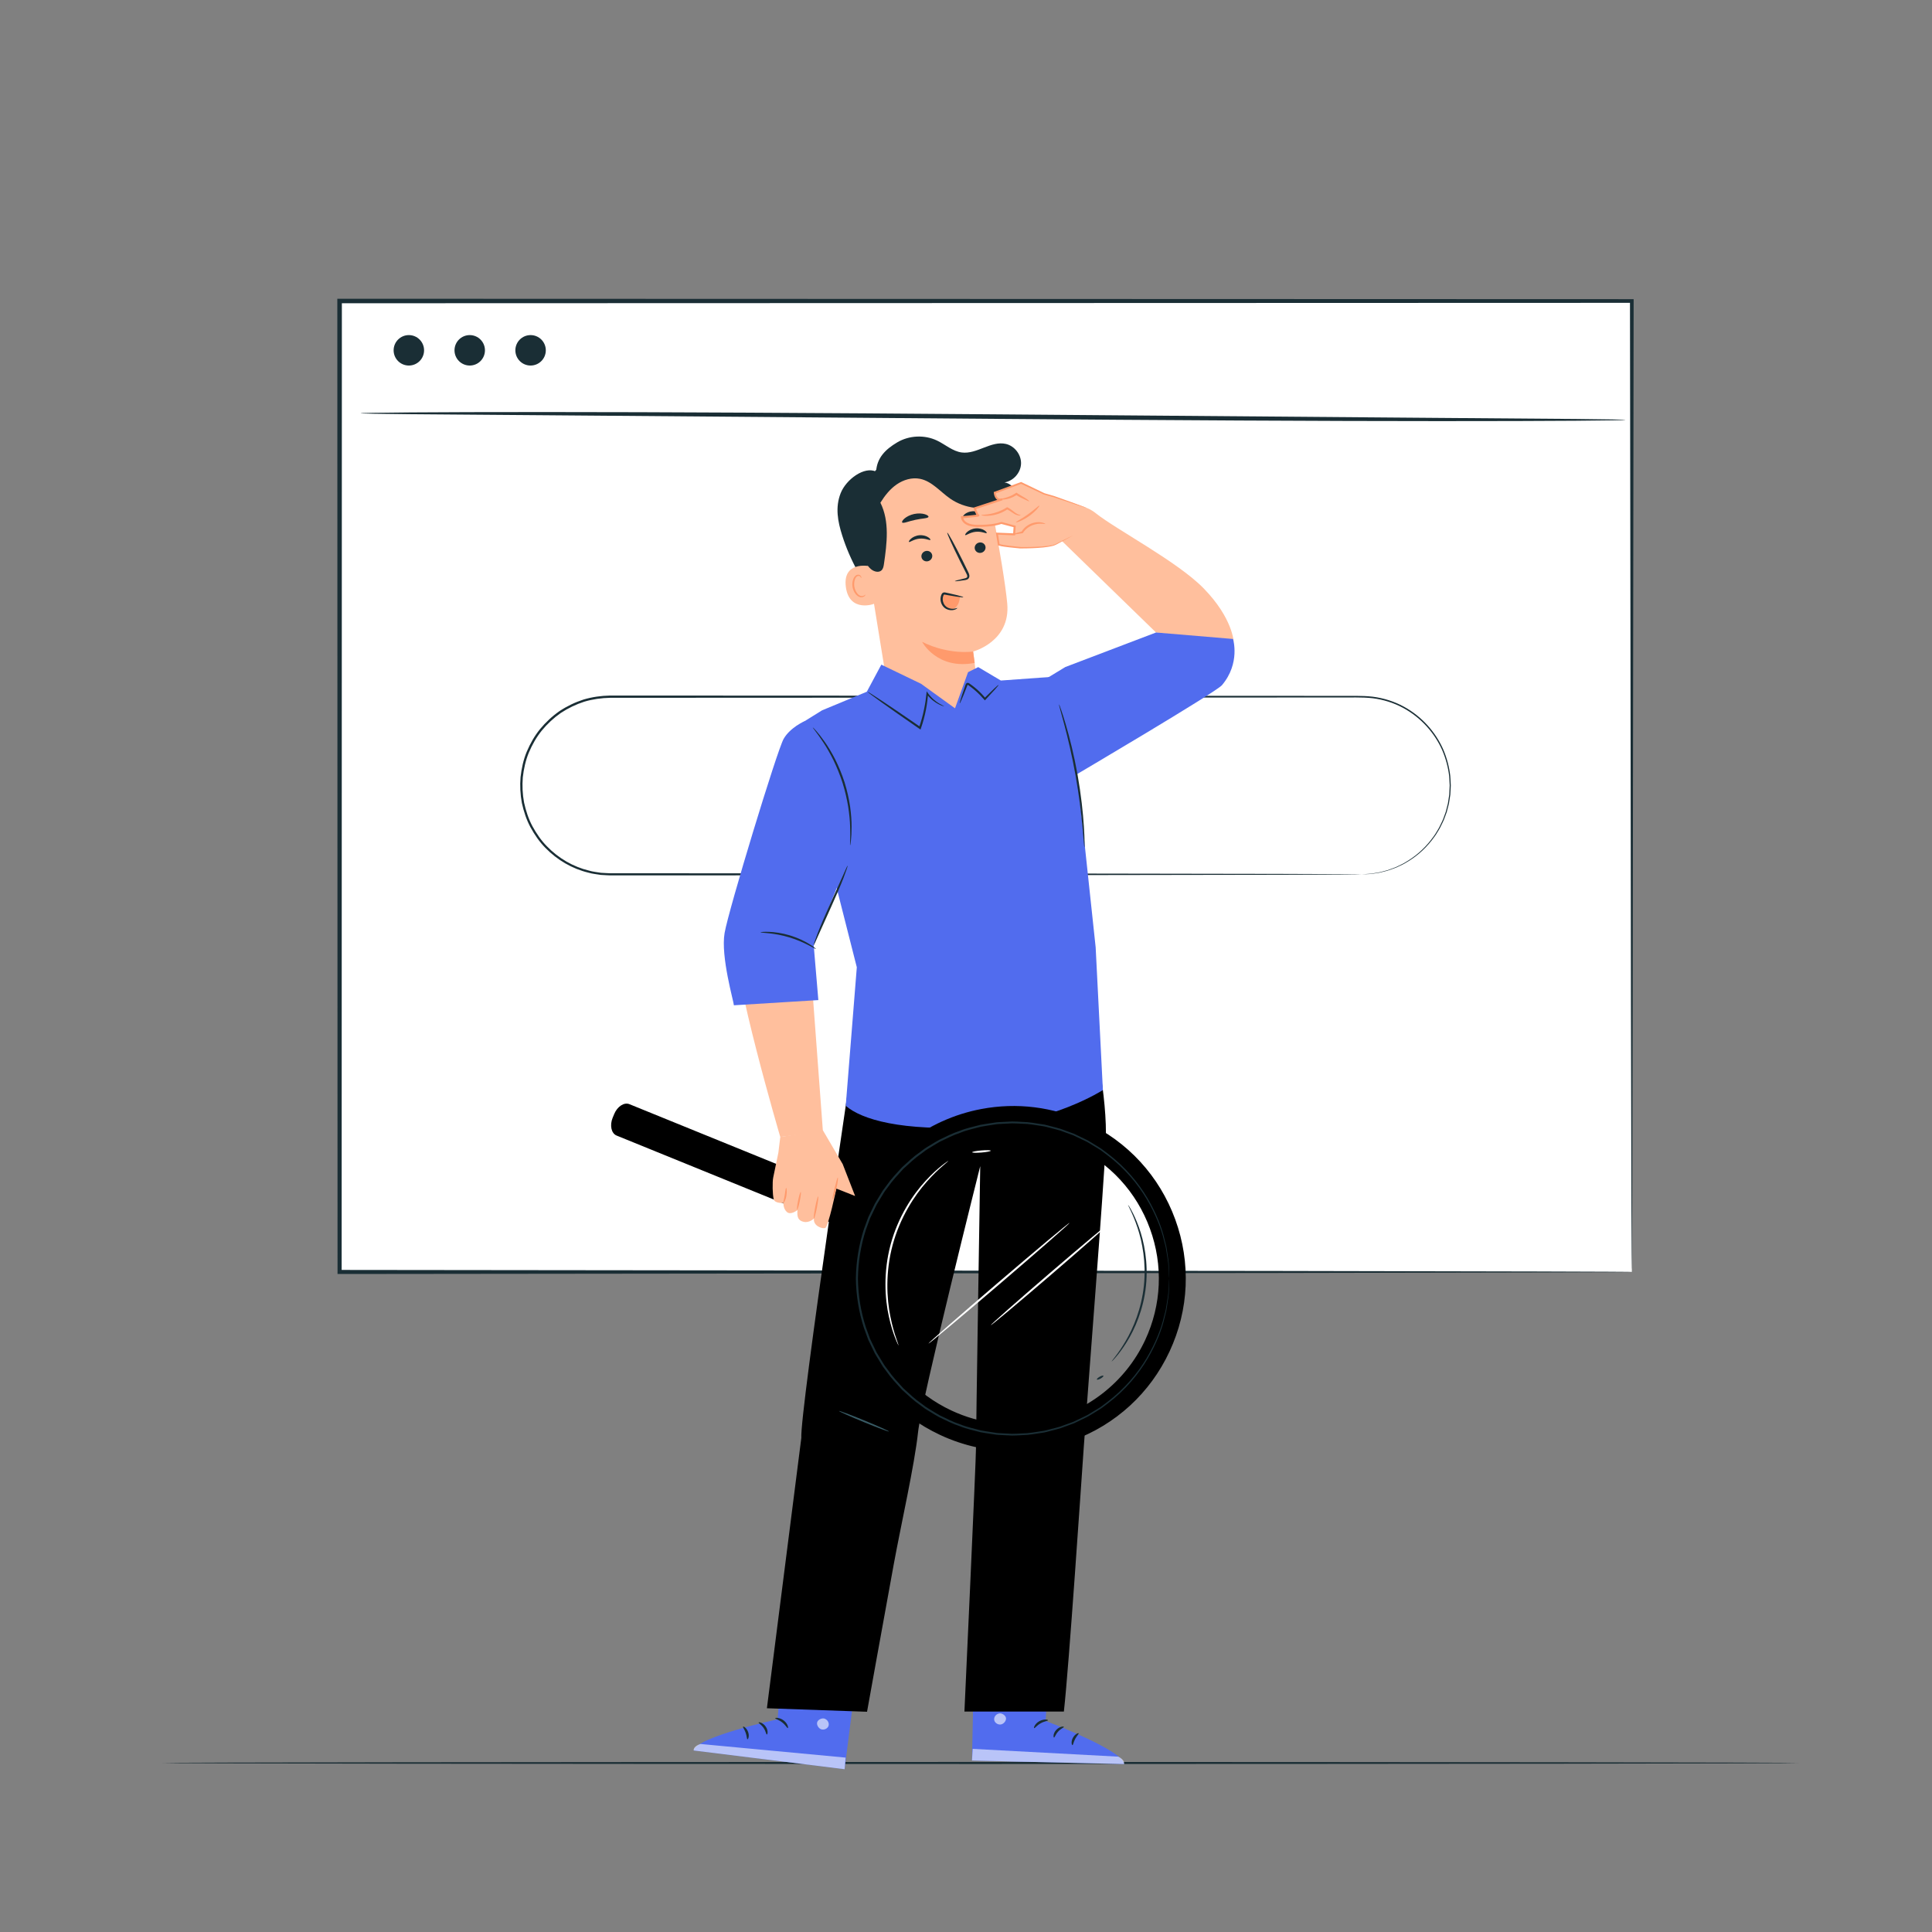 <?xml version="1.0" encoding="UTF-8"?><svg id="Nothing_there" xmlns="http://www.w3.org/2000/svg" viewBox="0 0 1080 1080"><rect x="0" y="0" width="1080" height="1080" fill="#808080" stroke="none"/><defs><style>.cls-1{fill:none;}.cls-2{fill:#fff;}.cls-3{fill:#ffbf9d;}.cls-4{fill:#ff9a6c;}.cls-5{fill:#375a64;}.cls-6{fill:#1a2e35;}.cls-7{fill:#516cee;}.cls-8{opacity:.6;}</style></defs><path class="cls-6" d="m1005.53,985.52c0,.32-204.82.58-457.41.58s-457.46-.26-457.46-.58,204.77-.58,457.46-.58,457.41.26,457.41.58Z"/><g><g><rect class="cls-2" x="189.88" y="168.26" width="722.35" height="542.78"/><path class="cls-6" d="m912.22,711.04s-.04-.87-.06-2.54c-.01-1.67-.03-4.15-.06-7.42-.03-6.53-.07-16.21-.12-28.86-.06-25.26-.15-62.34-.27-109.69-.13-94.56-.31-230.14-.54-394.27l1.03,1.03c-203.93.06-453.31.14-722.29.23h-.06l1.26-1.26c-.04,195.15-.09,379.96-.12,542.78l-1.14-1.14c213.92.23,394.38.43,521.36.57,63.58.13,113.77.23,148.08.3,17.18.06,30.37.1,39.29.14,4.46.03,7.85.05,10.13.07,1.14.01,2,.03,2.58.03.58.01.89.03.89.03,0,0-.27.02-.82.03-.57,0-1.41.02-2.52.03-2.26.01-5.6.04-10.01.07-8.87.03-21.99.08-39.07.14-34.25.07-84.36.17-147.83.3-127.17.14-307.88.33-522.1.57h-1.14s0-1.14,0-1.14c-.04-162.82-.08-347.63-.12-542.78v-1.26s1.26,0,1.26,0h.06c268.97.08,518.36.16,722.29.23h1.04s0,1.03,0,1.03c-.22,164.4-.41,300.2-.54,394.92-.11,47.26-.2,84.26-.27,109.46-.05,12.56-.09,22.17-.12,28.66-.02,3.22-.04,5.66-.06,7.31-.02,1.63-.06,2.43-.06,2.43Z"/></g><path class="cls-6" d="m908.61,234.73s-.62.09-1.83.13c-1.25.03-3.03.07-5.36.12-4.75.05-11.68.12-20.6.22-17.89.14-43.78.21-75.76.21-63.98,0-152.35-.48-249.95-1.27-97.62-.78-185.98-1.49-249.98-2.01-31.96-.25-57.83-.45-75.75-.59-8.92-.11-15.85-.2-20.6-.26-2.33-.06-4.11-.1-5.36-.13-1.21-.04-1.82-.09-1.82-.13s.62-.09,1.82-.13c1.25-.03,3.03-.07,5.36-.12,4.75-.05,11.68-.12,20.6-.22,17.89-.14,43.77-.21,75.76-.21,63.98,0,152.36.48,250,1.27,97.59.78,185.94,1.49,249.94,2.01,31.96.25,57.83.45,75.76.59,8.92.11,15.85.2,20.6.26,2.33.06,4.11.1,5.36.13,1.21.04,1.83.09,1.83.13Z"/><path class="cls-6" d="m237.06,195.83c0,4.7-3.81,8.51-8.51,8.51s-8.51-3.81-8.51-8.51,3.81-8.51,8.51-8.51,8.51,3.81,8.51,8.51Z"/><path class="cls-6" d="m271.09,195.83c0,4.7-3.81,8.51-8.51,8.51s-8.51-3.81-8.51-8.51,3.81-8.51,8.51-8.51,8.51,3.81,8.51,8.51Z"/><circle class="cls-6" cx="296.6" cy="195.83" r="8.51"/></g><g><path class="cls-2" d="m761.04,488.77h-419.99c-27.43,0-49.66-22.23-49.66-49.66h0c0-27.43,22.23-49.66,49.66-49.66h419.99c27.43,0,49.66,22.23,49.66,49.66h0c0,27.43-22.23,49.66-49.66,49.66Z"/><path class="cls-6" d="m761.04,488.77s1.01-.09,2.97-.21c.98-.06,2.2-.09,3.63-.37,1.43-.27,3.12-.39,4.96-.95.93-.24,1.91-.5,2.94-.77,1.02-.33,2.06-.75,3.17-1.15.55-.21,1.12-.42,1.69-.64.56-.27,1.12-.55,1.7-.83,1.15-.59,2.4-1.08,3.57-1.87,4.83-2.78,9.98-6.87,14.4-12.63,1.1-1.44,2.22-2.93,3.15-4.61,1.05-1.6,1.9-3.37,2.75-5.2.93-1.79,1.46-3.8,2.23-5.76.26-1.02.52-2.05.79-3.1l.4-1.58.25-1.62c.16-1.09.33-2.19.5-3.3.06-1.12.11-2.26.17-3.41l.08-1.73-.09-1.75c-.08-1.17-.09-2.36-.22-3.54-.56-4.75-1.82-9.59-3.83-14.32-4.12-9.39-11.64-18.17-21.92-23.73-5.12-2.77-10.92-4.63-17.02-5.39-6.09-.69-12.49-.34-19-.42-104.25.05-248.22.11-407.23.18-4.91.1-9.79.78-14.47,2.17-4.64,1.5-9.05,3.63-13.1,6.3-3.99,2.77-7.54,6.09-10.61,9.8-3.04,3.74-5.41,7.96-7.27,12.36-1.84,4.42-2.83,9.12-3.38,13.83-.39,4.73-.15,9.48.71,14.12,1.01,4.59,2.47,9.09,4.67,13.21,2.25,4.08,4.87,7.97,8.14,11.26,6.44,6.64,14.68,11.45,23.52,13.56,2.18.67,4.46.82,6.68,1.22,2.27.09,4.49.32,6.78.26,4.56,0,9.09,0,13.6,0,18.04,0,35.69.01,52.92.02,68.91.05,130.96.1,183.08.13,52.1.08,94.26.15,123.43.2,14.55.05,25.86.09,33.56.12,3.82.03,6.74.05,8.73.06,1.97.02,2.97.06,2.97.06,0,0-1.01.04-2.97.06-1.99.01-4.91.04-8.73.06-7.7.03-19,.07-33.56.12-29.17.05-71.33.12-123.43.2-52.12.04-114.17.08-183.08.13-17.23,0-34.88.01-52.92.02-4.51,0-9.04,0-13.6,0-2.27.06-4.6-.17-6.91-.27-2.28-.4-4.62-.56-6.85-1.24-9.07-2.16-17.52-7.08-24.12-13.88-3.35-3.38-6.05-7.36-8.35-11.54-2.26-4.23-3.76-8.84-4.8-13.55-.88-4.75-1.13-9.62-.73-14.47.56-4.82,1.57-9.65,3.46-14.18,1.91-4.51,4.34-8.84,7.46-12.67,3.15-3.8,6.79-7.21,10.88-10.05,4.15-2.75,8.67-4.92,13.44-6.46,4.81-1.43,9.81-2.13,14.84-2.22,159.02.07,302.98.14,407.23.18,6.51.09,12.87-.25,19.1.47,6.2.79,12.09,2.69,17.29,5.52,10.43,5.68,18.03,14.62,22.18,24.16,2.02,4.81,3.28,9.72,3.83,14.53.12,1.2.14,2.4.21,3.59l.09,1.77-.08,1.75c-.06,1.16-.12,2.31-.18,3.45-.17,1.13-.35,2.24-.52,3.34l-.26,1.64-.41,1.59c-.27,1.06-.54,2.1-.81,3.13-.79,1.98-1.34,4.01-2.28,5.81-.87,1.84-1.73,3.63-2.8,5.24-.95,1.69-2.09,3.19-3.2,4.64-4.49,5.79-9.71,9.89-14.6,12.66-1.18.78-2.45,1.27-3.61,1.85-.59.28-1.16.55-1.72.82-.58.21-1.15.42-1.71.63-1.12.39-2.17.81-3.2,1.13-1.04.26-2.03.51-2.96.75-1.85.55-3.56.65-4.99.9-1.44.26-2.67.27-3.65.31-1.97.08-2.97.09-2.97.09Z"/></g><g><g><path class="cls-7" d="m544.69,919.55l-1.35,64.59,85.02,2c-.29-7.69-43.87-24.13-43.87-24.13l2.66-41.35-42.46-1.11Z"/><g class="cls-8"><path class="cls-2" d="m558.29,957.9c-1.66.39-2.84,2.11-2.5,3.69s2.18,2.73,3.85,2.37c1.66-.36,3.15-2.38,2.63-3.92-.53-1.53-2.77-2.78-4.29-2.05"/></g><g class="cls-8"><path class="cls-2" d="m543.34,984.13l.41-6.5,81.36,4.35s3.74,1.65,3.25,4.16l-85.02-2Z"/></g><path class="cls-6" d="m585.87,961.63c-.02.39-2.1.52-4.18,1.73-2.11,1.16-3.21,2.84-3.59,2.67-.38-.09.3-2.42,2.84-3.84,2.53-1.45,5.02-.92,4.92-.56Z"/><path class="cls-6" d="m594.7,965.32c.08.38-1.73,1.01-3.18,2.63-1.5,1.59-1.91,3.37-2.32,3.34-.39.05-.62-2.25,1.23-4.24,1.83-2,4.28-2.11,4.27-1.74Z"/><path class="cls-6" d="m599.5,975.53c-.38.07-.91-1.9.22-4.02,1.11-2.13,3.09-2.93,3.25-2.6.23.33-1.07,1.45-1.96,3.21-.94,1.74-1.1,3.39-1.51,3.42Z"/><path class="cls-6" d="m585.37,952.14c-.18.35-2.07-.23-4.42-.14-2.35.05-4.2.75-4.41.41-.23-.29,1.59-1.7,4.36-1.78,2.77-.1,4.68,1.2,4.47,1.5Z"/><path class="cls-6" d="m583.6,942.56c0,.16-1.65.37-4.26-.12-1.3-.24-2.83-.68-4.42-1.4-.8-.36-1.61-.78-2.41-1.28-.38-.25-.84-.5-1.26-.98-.45-.42-.68-1.47-.14-2.09.45-.61,1.23-.86,1.84-.85.63,0,1.13.13,1.59.25.94.24,1.82.56,2.62.92,1.61.74,2.9,1.65,3.86,2.53,1.93,1.77,2.56,3.25,2.42,3.33-.19.13-1.12-1.13-3.09-2.6-.98-.73-2.24-1.5-3.74-2.11-.75-.3-1.57-.57-2.43-.77-.89-.25-1.66-.27-1.9.1-.09.14-.1.2.08.45.19.23.55.47.93.71.74.48,1.49.9,2.22,1.27,1.46.73,2.87,1.24,4.08,1.59,2.42.7,4.02.84,4.01,1.06Z"/><path class="cls-6" d="m583.05,943.11c-.15.06-.94-1.37-1.02-3.91-.04-1.26.14-2.79.7-4.39.28-.8.66-1.62,1.15-2.42.52-.78,1.16-1.83,2.77-1.97.84-.01,1.52.63,1.75,1.16.27.55.31,1.02.4,1.49.13.94.09,1.86-.07,2.71-.31,1.7-1.09,3.11-1.93,4.11-1.72,2.04-3.46,2.47-3.49,2.34-.13-.2,1.33-.92,2.66-2.89.65-.97,1.24-2.26,1.45-3.75.1-.74.11-1.53-.02-2.33-.11-.86-.43-1.55-.77-1.47-.42-.02-1.16.61-1.52,1.28-.46.71-.82,1.44-1.11,2.16-.57,1.44-.84,2.82-.93,4-.18,2.35.23,3.83,0,3.89Z"/></g><g><path class="cls-7" d="m480.26,924.91l-8.12,64.09-84.39-10.47c1.42-7.56,46.93-17.44,46.93-17.44l3.42-41.29,42.16,5.12Z"/><g class="cls-8"><path class="cls-2" d="m461.19,960.86c1.58.63,2.5,2.5,1.93,4.01-.57,1.51-2.56,2.38-4.15,1.78-1.59-.6-2.77-2.82-2.02-4.26.74-1.44,3.14-2.34,4.55-1.4"/></g><g class="cls-8"><path class="cls-2" d="m472.14,989l.55-6.49-81.12-7.61s-3.94,1.08-3.82,3.63l84.39,10.47Z"/></g><path class="cls-6" d="m433.36,960.51c-.03.39,2.01.82,3.88,2.33,1.92,1.46,2.76,3.28,3.15,3.17.39-.03.06-2.43-2.25-4.22-2.29-1.8-4.83-1.65-4.79-1.28Z"/><path class="cls-6" d="m424.09,962.87c-.14.37,1.56,1.25,2.76,3.07,1.26,1.79,1.39,3.61,1.81,3.65.38.11.94-2.14-.6-4.38-1.52-2.25-3.92-2.71-3.97-2.34Z"/><path class="cls-6" d="m417.85,972.26c.36.13,1.17-1.75.37-4.01-.78-2.27-2.62-3.35-2.84-3.05-.27.29.84,1.59,1.47,3.46.67,1.85.59,3.51,1,3.6Z"/><path class="cls-6" d="m435.24,951.19c.13.38,2.09.07,4.4.51,2.32.39,4.04,1.36,4.3,1.05.27-.25-1.32-1.91-4.05-2.39-2.72-.5-4.81.5-4.64.83Z"/><path class="cls-6" d="m438.4,941.98c-.02.16,1.58.6,4.23.5,1.32-.05,2.9-.26,4.58-.74.84-.24,1.71-.54,2.58-.92.42-.19.91-.37,1.39-.78.51-.35.89-1.35.44-2.05-.36-.67-1.09-1.03-1.7-1.11-.62-.1-1.14-.04-1.61.01-.97.1-1.88.28-2.73.53-1.7.49-3.11,1.21-4.19,1.94-2.17,1.47-3.01,2.84-2.88,2.94.17.15,1.27-.95,3.44-2.12,1.08-.58,2.44-1.15,4.01-1.54.79-.19,1.63-.33,2.51-.41.92-.11,1.68-.02,1.87.38.07.15.07.21-.15.44-.22.2-.61.38-1.02.57-.8.37-1.6.67-2.38.93-1.56.51-3.02.8-4.27.97-2.49.34-4.1.25-4.12.46Z"/><path class="cls-6" d="m438.87,942.6c.14.08,1.13-1.22,1.58-3.72.22-1.24.27-2.78-.05-4.45-.16-.83-.42-1.7-.78-2.56-.4-.85-.87-1.98-2.45-2.35-.83-.13-1.6.4-1.9.89-.34.51-.46.96-.61,1.41-.27.91-.36,1.83-.33,2.69.06,1.73.62,3.24,1.3,4.35,1.4,2.27,3.06,2.95,3.11,2.82.16-.18-1.18-1.11-2.2-3.25-.5-1.06-.9-2.42-.88-3.92,0-.75.11-1.53.36-2.3.24-.83.65-1.47.98-1.35.42.05,1.06.77,1.32,1.49.35.77.6,1.54.78,2.3.35,1.51.42,2.92.34,4.09-.17,2.36-.79,3.76-.57,3.85Z"/></g><path d="m610.64,576.76l-132.37,4.23s-31.19,208.33-30.33,222.81l-19.24,151.12,55.98,1.96s8.81-49,14.95-82.54c4.09-22.32,11.54-55.06,13.56-73.69,2.02-18.63,34.76-148.77,34.76-148.77,0,0-2.42,151.06-2.36,157.26.06,6.21-6.47,147.62-6.47,147.62h55.59c2.87-25.52,9.69-127.66,11.16-148.3,2.65-37.26,11.02-142.54,12.24-169.44,1.22-26.9-7.47-62.26-7.47-62.26Z"/><path class="cls-5" d="m601.92,577.78c-.27,0-.48-2.13-.48-4.75s.22-4.75.48-4.75.48,2.13.48,4.75-.22,4.75-.48,4.75Z"/><path class="cls-5" d="m607.41,580.28c-.25.04-.83-2.69-.54-6.08.27-3.4,1.3-5.99,1.54-5.91.27.08-.31,2.71-.58,5.99-.28,3.28-.14,5.97-.42,6Z"/><path class="cls-5" d="m557.97,570.36c.04.17-1.47-.01-2.8,1.56-.62.75-1.15,1.92-.91,3.14.19,1.22,1.36,2.26,2.8,2.53,1.44.28,2.91-.26,3.54-1.32.66-1.05.6-2.33.3-3.25-.66-1.95-2.13-2.34-2.03-2.48,0-.04.37-.05.94.24.56.28,1.28.94,1.74,2,.43,1.03.63,2.55-.18,3.96-.79,1.45-2.73,2.16-4.48,1.81-1.75-.31-3.3-1.69-3.5-3.32-.24-1.61.51-2.95,1.29-3.75.81-.81,1.72-1.16,2.35-1.22.63-.07.97.07.96.12Z"/><path class="cls-5" d="m496.95,800.22c-.1.25-6.45-2.13-14.18-5.3-7.73-3.17-13.91-5.95-13.81-6.19.1-.25,6.45,2.13,14.18,5.3,7.73,3.17,13.91,5.95,13.81,6.19Z"/><g><g><path class="cls-6" d="m489.75,263.66c.44-7.71,5.18-12.45,11.82-16.38,6.64-3.93,15.25-4.33,22.22-1.01,4.66,2.22,8.74,6.01,13.86,6.67,8.43,1.09,16.41-6.72,24.68-4.77,4.9,1.16,8.63,6.05,8.44,11.08-.19,5.03-4.28,9.63-9.24,10.42,5.52.8,8.65,7.78,6.6,12.97-2.04,5.19-7.84,8.2-13.41,8.32-5.58.12-10.94-2.16-15.76-4.96-4.82-2.8-9.33-6.17-14.36-8.58-5.03-2.41-10.82-3.81-16.21-2.38-7.3,1.94-12.47,8.83-14.37,16.14-1.9,7.31-1.08,15.03.05,22.5,1.13,7.47,2.57,15,1.86,22.52-.08.88-.28,1.89-1.06,2.32-1.12.62-2.41-.44-3.23-1.42-9.32-11.05-16.45-23.96-20.83-37.74-2.55-8-3.95-15.8-.89-23.62,3.06-7.82,13.36-15.27,19.84-12.09"/><g><g><path class="cls-3" d="m482.64,300.9l12.34,76.13c2.3,14.22,11.54,27.95,33.85,23.28h0c19.05-5.51,17.63-19.21,15.15-36.11,0,0,.06.65,0,0,0,0,20.96-5.45,19.08-26.76-.91-10.3-4.5-31.36-7.98-50.37-3.73-20.42-22.54-34.54-43.2-32.46l-2.05.21c-22.02,3.52-31.32,24.18-27.2,46.09Z"/><path class="cls-4" d="m543.99,364.2s-13.34,2.14-28.54-5.41c0,0,8.36,15.83,29.4,11.78l-.87-6.37Z"/></g><g><g><g><path class="cls-6" d="m550.91,305.69c.22,1.6-.96,3.1-2.62,3.36-1.66.26-3.19-.83-3.41-2.43-.22-1.6.96-3.11,2.62-3.36,1.67-.26,3.19.83,3.41,2.43Z"/><path class="cls-6" d="m551.57,297.97c-.34.43-2.81-1.04-6.08-.7-3.27.29-5.5,2.21-5.9,1.85-.19-.16.12-.91,1.09-1.78.95-.86,2.63-1.77,4.67-1.97,2.04-.19,3.83.38,4.89,1.05,1.08.67,1.5,1.35,1.33,1.55Z"/></g><g><path class="cls-6" d="m521.12,310.41c.22,1.6-.96,3.1-2.62,3.36-1.66.26-3.19-.83-3.41-2.43-.22-1.6.96-3.1,2.62-3.36,1.67-.26,3.19.83,3.41,2.43Z"/><path class="cls-6" d="m520.09,301.81c-.34.43-2.81-1.04-6.08-.7-3.27.29-5.5,2.21-5.9,1.85-.19-.16.12-.91,1.09-1.78.95-.86,2.63-1.77,4.67-1.97,2.04-.19,3.83.38,4.89,1.05,1.08.67,1.5,1.35,1.33,1.55Z"/></g><path class="cls-6" d="m533.79,324.88c-.03-.18,1.96-.74,5.22-1.49.83-.17,1.6-.42,1.68-1,.14-.62-.3-1.49-.81-2.42-.99-1.94-2.02-3.98-3.11-6.11-4.34-8.71-7.57-15.91-7.22-16.08.35-.17,4.16,6.75,8.5,15.46,1.05,2.15,2.05,4.2,3.01,6.16.41.92,1.06,1.94.76,3.23-.16.65-.73,1.16-1.25,1.36-.52.22-.99.27-1.4.34-3.3.51-5.35.73-5.38.55Z"/></g><path class="cls-6" d="m519.03,288.91c-.23.92-3.54.83-7.33,1.68-3.81.77-6.79,2.21-7.38,1.46-.27-.36.19-1.25,1.35-2.24,1.15-.98,3.05-2,5.33-2.49,2.28-.48,4.42-.33,5.88.1,1.47.43,2.25,1.05,2.15,1.49Z"/><path class="cls-6" d="m549.41,288.63c-.5.8-2.83.26-5.54.49-2.72.14-4.95,1-5.56.28-.27-.35.02-1.13.95-1.94.92-.8,2.51-1.54,4.38-1.67,1.87-.13,3.55.38,4.57,1.05,1.03.67,1.43,1.4,1.21,1.79Z"/></g></g><g><path class="cls-3" d="m485.97,316.49c-.38-.12-15.06-2.86-13.13,11.65,1.93,14.51,16.09,9.58,16.06,9.16-.03-.42-2.93-20.81-2.93-20.81Z"/><path class="cls-4" d="m483.74,332.39c-.07-.04-.23.21-.63.46-.39.25-1.09.47-1.88.29-1.61-.36-3.22-2.62-3.64-5.22-.21-1.32-.1-2.61.23-3.71.3-1.12.89-1.95,1.64-2.19.74-.28,1.35.11,1.58.49.25.38.19.68.27.7.05.03.28-.28.08-.87-.1-.28-.31-.6-.69-.83-.39-.24-.92-.31-1.45-.18-1.11.23-1.98,1.39-2.34,2.6-.42,1.22-.58,2.68-.34,4.16.48,2.91,2.34,5.45,4.52,5.77,1.06.13,1.87-.29,2.26-.69.4-.42.43-.75.38-.77Z"/></g><path class="cls-6" d="m553.35,267.22c-2.32-3.99-6.03-7-9.97-9.4-8.5-5.17-18.57-7.91-28.49-7.07-9.91.84-19.58,5.4-26.05,12.96-5.17,6.05-8.17,13.79-9.13,21.7-.96,7.9.05,15.96,2.23,23.62.96,3.36,2.25,6.82,4.9,9.09,1.66,1.42,4.34,2.19,5.93.7.94-.88,1.17-2.26,1.36-3.53,1.67-11.51,3.22-23.86-1.98-34.27,2.42-3.91,5.32-7.61,9.1-10.22,3.78-2.61,8.54-4.04,13.04-3.14,6.69,1.34,11.32,7.25,16.94,11.12,8.03,5.53,18.8,6.84,27.93,3.41l-5.8-14.98Z"/></g><g><path class="cls-4" d="m536.67,333.72c-.23,1.37-.48,2.75-1.09,4-.61,1.24-1.66,2.35-3,2.69-1.43.37-3-.19-4.06-1.22-1.06-1.03-1.64-2.47-1.88-3.93-.21-1.32.06-3,1.32-3.43.53-.18,1.1-.08,1.65.02,2.47.45,4.93.89,7.4,1.34"/><path class="cls-6" d="m535.12,339.9c-.08-.21-1.45.71-3.73.31-1.1-.2-2.39-.78-3.27-1.92-.88-1.13-1.36-2.81-1.02-4.44.07-.4.23-.79.38-1.14.21-.34.16-.32.47-.34.29.02.79.13,1.18.2.41.08.82.15,1.22.22,1.58.29,3.01.52,4.22.71,2.41.37,3.91.51,3.95.34.03-.17-1.41-.62-3.78-1.2-1.18-.29-2.59-.62-4.16-.97-.39-.09-.8-.17-1.21-.26-.43-.08-.77-.2-1.35-.25-.28-.02-.67.02-1.01.24-.33.22-.5.51-.63.75-.22.47-.4.94-.5,1.45-.41,2.03.21,4.06,1.35,5.41,1.16,1.39,2.77,1.97,4.05,2.07,1.31.12,2.34-.19,2.98-.5.64-.32.91-.62.87-.68Z"/></g></g><g><path class="cls-3" d="m589.21,302.4l3.43-.93,53.59,52.1,43.4,5.22s-.43-13.13-16.77-29.88c-14.57-14.94-48.66-32.76-60.2-41.92-2.88-2.29-5-2.98-5-2.98l-18.46,18.39Z"/><g><path class="cls-3" d="m589.18,277.61l-5.48-1.54-12.93-6.14-14.71,5.47s.33,5.03,4.2,3.66l-15.41,5.08s1.26,3.65,1.95,3.89c.69.24-9.04,1.06-9.04,1.06,0,0-.09,4.95,9.2,4.86,9.29-.1,12.79-1.67,12.79-1.67l7.4,1.97-.3,4.4-10.07-.15.46,5.65c1.48.7,12.98,1.98,12.98,1.98,0,0,15.55.23,19.76-1.8,4.21-2.03,9.59-4.97,9.59-4.97l8.07-15.37-18.49-6.4Z"/><path class="cls-4" d="m575.3,280.23c-.1.12-.88-.3-2.22-.91-1.33-.65-3.23-1.4-5.23-2.78h.67c-.19.14-.39.27-.59.4-2.16,1.37-4.43,2.01-6.07,2.22-1.65.21-2.67.05-2.67-.09-.04-.35,4.05-.51,8.12-3.11.19-.12.38-.25.56-.36l.34-.22.33.23c1.79,1.26,3.69,2.18,4.93,3.02,1.27.81,1.93,1.49,1.84,1.6Z"/><path class="cls-4" d="m570.55,288.05c.03.1-.98.36-2.49-.27-1.52-.56-3.15-2.15-5.26-3.12l.53-.04c-.88.6-1.88,1.18-2.96,1.69-3.06,1.46-6.13,1.98-8.32,2.04-2.2.07-3.54-.25-3.52-.39-.02-.35,5.47.1,11.34-2.7,1.03-.48,1.99-1.02,2.84-1.57l.28-.18.26.13c2.39,1.21,3.8,2.84,5.11,3.5,1.27.73,2.19.74,2.18.9Z"/><path class="cls-4" d="m584.34,292.88c-.06.18-1.14-.16-2.9-.13-1.74,0-4.18.49-6.4,1.93-1.37.89-2.44,2.03-3.16,3.14l-.13.2-.2.04c-3.11.58-5.24.86-5.28.64-.05-.21,1.99-.86,5.07-1.64l-.33.24c.72-1.28,1.89-2.59,3.41-3.58,2.46-1.6,5.2-1.99,7.07-1.78,1.89.2,2.91.84,2.86.95Z"/><g><path class="cls-1" d="m607.67,284.01l-18.49-6.4-5.48-1.54-12.93-6.14-14.71,5.47s.33,5.03,4.2,3.66l-15.41,5.08s1.26,3.65,1.95,3.89c.69.24-9.04,1.06-9.04,1.06,0,0-.09,4.95,9.2,4.86,9.29-.1,12.79-1.67,12.79-1.67l7.4,1.97-.3,4.4-9.58-.42.99,6.21c1.48.7,11.96,1.68,11.96,1.68,0,0,15.55.23,19.76-1.8,4.21-2.03,9.59-4.97,9.59-4.97"/><path class="cls-4" d="m599.59,299.39s-.14.12-.45.3c-.38.21-.83.47-1.38.78-1.32.72-3.11,1.69-5.38,2.91-1.17.59-2.43,1.45-4.07,1.83-1.59.4-3.35.64-5.23.84-3.77.38-8.08.53-12.85.53h-.03c-1.84-.19-3.77-.39-5.79-.59-2.04-.29-4.04-.38-6.34-1.08l-.22-.07-.05-.29c-.32-1.94-.66-4.05-1.01-6.21l-.1-.61.62.03c3.03.12,6.26.25,9.58.39l-.56.5c.09-1.37.19-2.88.29-4.4l.4.56c-2.33-.62-4.85-1.28-7.4-1.96l.37-.03c-3.6,1.25-7.3,1.51-11.12,1.69-1.89.06-3.88.1-5.85-.29-1.93-.37-4.08-1.23-5.25-3.19-.32-.58-.54-1.16-.57-1.91l-.02-.52.55-.05c2.3-.2,4.59-.4,6.83-.66.56-.06,1.12-.13,1.65-.22l.35-.07s.01,0,0,0c-.02.02.04-.04-.13.1-.14.13-.17.38-.13.5-.05.2.4.46.32.39-.14-.06-.32-.18-.36-.24-.3-.31-.43-.56-.59-.83-.56-1.06-.95-2.1-1.34-3.17l-.2-.55.56-.18c5.32-1.75,10.48-3.44,15.42-5.06l.35,1.03c-.61.17-1.24.35-1.94.21-.68-.11-1.31-.49-1.73-.99-.84-1.02-1.11-2.18-1.24-3.36l-.04-.39.39-.14c5.22-1.92,10.14-3.73,14.73-5.42l.19-.07.18.09c4.69,2.26,9,4.33,12.89,6.21l-.06-.02c1.89.55,3.69,1.06,5.4,1.56,1.66.59,3.23,1.15,4.7,1.67,2.9,1.04,5.4,1.94,7.48,2.69,1.96.73,3.52,1.3,4.69,1.73,1.06.41,1.61.64,1.6.67-.01.04-.59-.12-1.67-.46-1.18-.38-2.76-.89-4.75-1.53-2.1-.7-4.62-1.54-7.53-2.51-1.48-.49-3.05-1.02-4.72-1.58-1.71-.46-3.51-.96-5.4-1.47h-.03s-.03-.02-.03-.02c-3.91-1.83-8.25-3.86-12.96-6.07l.37.02c-4.58,1.72-9.48,3.57-14.69,5.53l.34-.53c.1.96.4,2.03,1,2.72.59.71,1.53.81,2.5.46l.35,1.03c-4.94,1.64-10.08,3.34-15.4,5.11l.36-.73c.36,1.01.77,2.06,1.26,2.99.12.22.27.46.37.55.01.02.03.03.01.01-.03.01-.11.16-.13.25v.02s0,.01,0,.01c.21-.58.08-.15.14-.27.05.02.11.06.16.1.11.09.18.22.21.33.03.13-.01.4-.16.54-.18.16-.14.1-.17.13-.08.04-.18.07-.21.08-.19.05-.32.07-.47.1-.58.1-1.14.16-1.71.23-2.27.26-4.55.46-6.86.67l.53-.57c.01.38.18.91.42,1.32.87,1.49,2.68,2.3,4.48,2.63,1.82.36,3.7.33,5.59.28,3.72-.15,7.51-.46,10.7-1.56l.21-.07.16.04c2.56.69,5.07,1.36,7.4,1.99l.44.12-.03.45c-.11,1.52-.21,3.03-.31,4.4l-.04.52-.52-.02c-3.32-.15-6.55-.3-9.58-.44l.52-.59c.34,2.16.67,4.27.97,6.21l-.27-.36c1.84.56,4.09.77,6.04,1.05,2,.23,3.93.44,5.76.65h-.03c4.73.06,9.03-.04,12.77-.35,1.87-.16,3.61-.37,5.15-.72,1.54-.31,2.8-1.13,4-1.69,2.3-1.14,4.13-2.04,5.47-2.71.58-.27,1.05-.49,1.44-.68.33-.15.5-.21.51-.19Z"/></g><path class="cls-4" d="m581.02,282.66c.23.19-1.99,3.17-5.71,5.8-3.7,2.65-7.25,3.78-7.35,3.5-.13-.31,3.11-1.88,6.67-4.44,3.59-2.54,6.13-5.09,6.38-4.86Z"/></g></g><g><path class="cls-7" d="m689.26,357.19l-43.03-3.62-50.71,19.3-11.18,6.79,15.87,54.19s79.49-46.84,82.88-50.84c10.41-12.34,6.17-25.83,6.17-25.83Z"/><path class="cls-7" d="m459.59,397.05l-14.79,9.18,34.16,134.48-6.19,77.43c8.82,7.69,31.1,14.29,73.37,11.89,42.27-2.4,70.38-20.68,70.38-20.68l-4.04-79.76-9.61-90-10.87-61.52-32.52,2.35-12.66-7.51-5.68,2.84-7.29,20.2-18.98-13.71-22.21-10.7-8.11,15.14-24.94,10.37Z"/><path class="cls-6" d="m591.99,393.72c.08-.02.49,1.04,1.17,2.99.69,1.95,1.6,4.8,2.64,8.34,2.09,7.09,4.6,17,6.58,28.11,1.97,11.11,3.04,21.29,3.51,28.66.24,3.69.37,6.67.39,8.74.03,2.07.01,3.21-.07,3.21s-.21-1.13-.38-3.19c-.2-2.27-.45-5.19-.76-8.7-.68-7.34-1.88-17.45-3.84-28.52-1.97-11.07-4.34-20.97-6.23-28.1-.92-3.4-1.69-6.23-2.29-8.43-.55-1.99-.82-3.1-.74-3.13Z"/></g><path class="cls-6" d="m527.76,394.79c-.02.07-1.18-.17-3.06-1.13-1.86-.95-4.47-2.7-6.72-5.75l.8-.22c-.34,5.33-1.45,12.23-3.96,19.42l-.25.72-.62-.43c-.5-.34-1.03-.71-1.56-1.08-7.65-5.27-14.54-10.1-19.49-13.65-2.31-1.68-4.26-3.1-5.83-4.24-1.36-1.02-2.09-1.62-2.05-1.69.05-.07.86.41,2.3,1.32,1.63,1.06,3.65,2.38,6.04,3.94,5.07,3.37,12.03,8.09,19.68,13.37.53.37,1.07.74,1.56,1.08l-.87.29c2.48-7.08,3.67-13.86,4.17-19.12l.11-1.2.69.98c2.07,2.97,4.51,4.77,6.25,5.83,1.76,1.06,2.85,1.46,2.81,1.56Z"/><path class="cls-6" d="m558.18,382.9c.17.17-2.82,3.54-7.23,8.2l-.4.42-.39-.45c-1.38-1.61-3-3.28-4.83-4.89-.92-.81-1.84-1.56-2.76-2.25-.46-.33-.91-.66-1.35-.99-.2-.14-.31-.13-.27-.13.01-.03-.11.1-.19.32-.74,1.88-1.44,3.65-2.08,5.29-1.22,3-2.04,4.83-2.19,4.78-.15-.06.41-1.98,1.43-5.06.57-1.67,1.19-3.47,1.85-5.39.11-.26.23-.68.76-.94.57-.23,1.03.05,1.29.21.5.34.95.66,1.43,1.01.95.7,1.9,1.47,2.84,2.29,1.88,1.65,3.52,3.4,4.88,5.08l-.79-.03c4.54-4.54,7.82-7.63,7.99-7.46Z"/><g><g><g><path d="m549.36,624.32c18.26-3.45,37.71-1.44,55.81,6.98,22.28,10.37,39.2,28.8,47.62,51.89,8.42,23.09,7.35,48.08-3.02,70.37-21.41,46-76.26,66.01-122.27,44.6h0c-22.28-10.37-39.2-28.8-47.62-51.9-8.42-23.09-7.35-48.08,3.02-70.37,12.99-27.91,38.3-46.25,66.46-51.58Zm32.81,174.77c26.28-4.97,49.88-22.08,62.01-48.13,9.68-20.79,10.68-44.11,2.82-65.66-7.86-21.55-23.64-38.74-44.43-48.42-20.79-9.68-44.11-10.68-65.66-2.82-21.55,7.86-38.74,23.64-48.42,44.43-9.68,20.79-10.68,44.11-2.82,65.66,7.86,21.55,23.64,38.74,44.43,48.42,16.88,7.86,35.04,9.74,52.07,6.52Z"/><path d="m566.2,811.23c-13.86,0-27.65-3.02-40.57-9.04-23.36-10.87-41.09-30.19-49.92-54.4-8.83-24.21-7.7-50.4,3.17-73.77,13.07-28.08,39.11-48.3,69.66-54.07,19.9-3.76,40.13-1.23,58.51,7.32,23.36,10.87,41.09,30.19,49.92,54.4,8.83,24.21,7.7,50.41-3.17,73.77-10.86,23.33-30.18,41.04-54.41,49.88-10.81,3.95-22.02,5.91-33.18,5.91Zm.19-177.96c-9.41,0-18.85,1.65-27.95,4.97-20.43,7.45-36.74,22.42-45.92,42.13-9.18,19.72-10.13,41.83-2.67,62.26,7.45,20.43,22.41,36.74,42.13,45.92,15.5,7.22,32.57,9.35,49.37,6.18h0c25.79-4.88,47.77-21.94,58.81-45.63,9.18-19.72,10.13-41.83,2.67-62.26-7.45-20.43-22.41-36.74-42.13-45.92-10.93-5.09-22.6-7.65-34.31-7.65Z"/></g><path d="m342.49,624.82l.82-2c1.75-4.29,5.57-6.79,8.54-5.58l134.47,54.71c.66.27.88,1.26.5,2.22l-5.73,14.08c-.39.96-1.24,1.52-1.91,1.25l-134.48-54.71c-2.97-1.21-3.96-5.67-2.22-9.96Z"/></g><g><g><path class="cls-3" d="m468.09,469.98l-16.18,53.51,8.11,109.05-23.85,3.01s-27.34-92.93-24.61-109.61c2.73-16.68,13.77-65.69,13.77-65.69l42.76,9.73Z"/><g><path class="cls-3" d="m459.96,631.77l11.11,18.97,6.94,17.83-10.48-4.13s-4.48,21.45-6.24,22.02c-1.76.57-6.8-1.18-6.29-5.3,0,0-2.51,2.53-5.66,1.87-3.15-.66-3.9-2.69-3.55-6.6,0,0-3.67,2.99-5.86,1.13-2.19-1.86-1.99-5.1-1.99-5.1,0,0-4.78.41-5.43-2.07-.66-2.48-.83-9.55-.26-12.25.56-2.7,2.85-13.71,2.85-13.71l1.08-8.87,23.79-3.78Z"/><path class="cls-4" d="m457.35,668.8c-.27-.05-1.02,2.68-1.67,6.09-.65,3.42-.96,6.23-.69,6.28.27.05,1.02-2.68,1.67-6.09.65-3.42.96-6.23.69-6.28Z"/><path class="cls-4" d="m447.61,666.32c-.27-.05-.93,2.12-1.48,4.85-.55,2.74-.78,5-.51,5.05.27.05.93-2.12,1.48-4.86.55-2.73.78-5,.51-5.05Z"/><path class="cls-4" d="m439.5,664.04c-.3-.02-.52,1.92-.87,4.21-.37,2.28-.97,4.1-.7,4.21.23.11,1.28-1.61,1.68-4.05.37-2.42.14-4.35-.11-4.37Z"/><path class="cls-4" d="m468.34,658.25c-.27-.05-.97,2.64-1.78,5.96-.8,3.32-1.41,6.03-1.14,6.11.26.08,1.3-2.52,2.11-5.88.81-3.35,1.08-6.14.81-6.19Z"/></g></g><path class="cls-7" d="m410.25,561.98c0-1.82-7.48-27.24-5.2-40.41,2.27-13.17,29.37-102.17,33-108.53,3.63-6.36,11.58-9.81,11.58-9.81,0,0,16.12,7.54,21.57,27.06,5.45,19.52,5.45,44.04,5.45,44.04l-21.79,54.03,2.6,30.69-47.2,2.91Z"/></g><path class="cls-6" d="m475.24,472.55c-.22-.02.2-3.99-.01-10.39-.09-3.2-.44-7-1.08-11.17-.69-4.17-1.7-8.71-3.15-13.36-1.49-4.64-3.29-8.94-5.12-12.74-1.89-3.78-3.78-7.09-5.55-9.76-3.51-5.36-6.14-8.36-5.97-8.5.06-.05.75.67,1.95,2.01,1.22,1.33,2.84,3.39,4.7,6.03,1.87,2.63,3.87,5.94,5.83,9.74,1.91,3.83,3.75,8.17,5.27,12.87,1.47,4.72,2.46,9.33,3.1,13.55.58,4.24.86,8.09.84,11.32,0,3.23-.14,5.84-.37,7.63-.21,1.79-.36,2.78-.44,2.77Z"/><path class="cls-6" d="m473.84,483.86c.14.05-.68,2.64-2.25,6.74-1.57,4.1-3.96,9.67-6.72,15.76-2.67,5.93-5.08,11.29-7.02,15.6-1.77,4-2.85,6.49-3.01,6.43-.14-.05.68-2.64,2.25-6.74,1.57-4.1,3.96-9.67,6.72-15.76,2.67-5.93,5.08-11.29,7.02-15.59,1.77-4,2.85-6.49,3.01-6.43Z"/><path class="cls-6" d="m456.11,530.47c-.19.32-6.28-3.94-14.93-6.49-8.62-2.64-16.05-2.45-16.04-2.82,0-.14,1.84-.37,4.84-.25,2.99.11,7.14.65,11.53,1.97,4.39,1.33,8.15,3.16,10.7,4.72,2.56,1.56,3.97,2.77,3.89,2.88Z"/><path class="cls-2" d="m597.95,683.53c.21.24-17.3,15.57-39.11,34.22-21.81,18.66-39.66,33.59-39.86,33.35-.21-.24,17.3-15.56,39.11-34.23,21.8-18.66,39.65-33.59,39.86-33.34Z"/><path class="cls-2" d="m620.48,683.53c.21.24-14.54,13.26-32.94,29.07-18.4,15.82-33.49,28.44-33.69,28.2-.21-.24,14.54-13.26,32.94-29.08,18.4-15.81,33.48-28.44,33.69-28.2Z"/><path class="cls-6" d="m653.64,714.73s-.06-.48-.13-1.41c-.06-.97-.15-2.35-.27-4.14-.05-.91-.12-1.93-.18-3.05-.12-1.12-.36-2.33-.55-3.65-.21-1.32-.43-2.73-.68-4.25-.18-1.53-.75-3.08-1.14-4.76-1.54-6.74-4.69-14.71-9.67-23.16-5.02-8.41-12.25-17.2-22.11-24.65-1.24-.92-2.49-1.85-3.76-2.8-1.32-.86-2.71-1.66-4.09-2.5-1.4-.8-2.73-1.77-4.24-2.45-1.49-.71-2.99-1.43-4.51-2.16-.76-.36-1.53-.72-2.29-1.09-.8-.29-1.6-.58-2.41-.88-1.61-.59-3.24-1.18-4.89-1.78-1.66-.55-3.4-.9-5.12-1.37-1.74-.39-3.44-1-5.26-1.19-3.59-.51-7.22-1.25-10.98-1.27-1.87-.06-3.76-.25-5.66-.22-1.9.1-3.82.2-5.74.3-.96.07-1.94.06-2.9.19l-2.89.45c-1.93.32-3.9.55-5.84.95-3.83,1.04-7.8,1.82-11.57,3.4-3.89,1.25-7.55,3.17-11.32,4.97-1.83.99-3.59,2.15-5.4,3.23-.89.57-1.84,1.05-2.68,1.69l-2.55,1.91c-3.53,2.42-6.61,5.45-9.84,8.36-2.92,3.23-5.98,6.39-8.5,10.05l-1.99,2.67-1.75,2.85-1.74,2.87c-.61.95-1.16,1.92-1.62,2.96-.98,2.03-1.96,4.07-2.95,6.12-.78,2.13-1.57,4.27-2.35,6.42-2.83,8.71-4.35,17.95-4.48,27.36.12,9.41,1.64,18.66,4.47,27.37.79,2.15,1.57,4.29,2.35,6.43.99,2.05,1.97,4.09,2.95,6.12l.74,1.52.88,1.44,1.74,2.87,1.75,2.86,2,2.67c2.52,3.67,5.58,6.83,8.5,10.06,3.23,2.92,6.31,5.95,9.84,8.37l2.55,1.91c.85.64,1.79,1.13,2.68,1.69,1.81,1.08,3.57,2.23,5.4,3.23,3.76,1.8,7.42,3.73,11.32,4.97,3.77,1.58,7.74,2.35,11.57,3.4,1.94.4,3.91.63,5.84.95l2.89.45c.96.13,1.94.12,2.9.19,1.93.1,3.84.2,5.74.3,1.9.03,3.79-.15,5.66-.22,3.76-.02,7.39-.76,10.98-1.27,1.81-.18,3.52-.8,5.26-1.19,1.72-.47,3.46-.82,5.12-1.37,1.64-.6,3.27-1.19,4.89-1.78.81-.29,1.61-.59,2.41-.88.77-.36,1.53-.73,2.29-1.09,1.52-.73,3.02-1.45,4.51-2.16,1.5-.68,2.83-1.65,4.24-2.45,1.37-.85,2.77-1.64,4.08-2.5,1.27-.94,2.52-1.88,3.76-2.8,9.86-7.46,17.09-16.25,22.11-24.66,4.98-8.45,8.13-16.41,9.67-23.15.39-1.68.96-3.23,1.14-4.76.24-1.51.47-2.93.68-4.25.2-1.32.44-2.53.55-3.65.07-1.12.13-2.14.18-3.05.12-1.79.2-3.17.27-4.14.07-.93.13-1.41.13-1.41,0,0,.02.48-.01,1.41-.04.98-.09,2.36-.15,4.16-.04.92-.08,1.94-.13,3.06-.1,1.12-.32,2.34-.5,3.67-.19,1.33-.4,2.75-.63,4.27-.17,1.54-.72,3.1-1.09,4.79-1.48,6.79-4.59,14.84-9.55,23.38-5,8.5-12.25,17.4-22.17,24.97-1.25.94-2.51,1.88-3.78,2.84-1.33.88-2.73,1.69-4.11,2.55-1.41.81-2.75,1.79-4.27,2.49-1.5.73-3.02,1.46-4.55,2.2-.77.37-1.54.74-2.31,1.11-.81.3-1.62.6-2.43.89-1.63.6-3.27,1.2-4.93,1.81-1.68.56-3.43.92-5.17,1.4-1.75.4-3.48,1.02-5.31,1.22-3.63.53-7.3,1.28-11.1,1.31-1.89.07-3.8.26-5.72.23-1.92-.09-3.86-.19-5.81-.29-.97-.07-1.96-.06-2.93-.18l-2.93-.44c-1.96-.32-3.94-.55-5.91-.95-3.88-1.04-7.9-1.83-11.72-3.42-3.94-1.26-7.65-3.19-11.47-5.02-1.86-1-3.64-2.17-5.48-3.26-.9-.57-1.86-1.06-2.72-1.71l-2.59-1.93c-3.57-2.45-6.7-5.51-9.98-8.46-2.96-3.27-6.07-6.47-8.62-10.18l-2.02-2.7-1.77-2.89-1.77-2.91-.89-1.46-.75-1.54c-.99-2.06-1.99-4.12-2.99-6.2-.79-2.16-1.59-4.33-2.39-6.51-2.87-8.82-4.41-18.2-4.54-27.74.13-9.53,1.67-18.91,4.54-27.73.8-2.18,1.6-4.35,2.39-6.51,1-2.07,2-4.14,2.99-6.2.46-1.05,1.02-2.04,1.64-3l1.77-2.91,1.77-2.89,2.02-2.7c2.55-3.71,5.66-6.91,8.62-10.18,3.27-2.95,6.4-6.01,9.98-8.46l2.59-1.93c.86-.65,1.82-1.14,2.72-1.71,1.84-1.09,3.62-2.26,5.48-3.26,3.81-1.82,7.52-3.76,11.46-5.02,3.82-1.59,7.84-2.37,11.72-3.41,1.97-.4,3.96-.63,5.91-.95l2.93-.44c.98-.13,1.96-.12,2.93-.18,1.95-.1,3.89-.19,5.81-.29,1.92-.03,3.83.16,5.72.23,3.8.03,7.47.79,11.1,1.31,1.83.19,3.56.81,5.31,1.22,1.74.48,3.49.84,5.17,1.4,1.66.61,3.31,1.22,4.93,1.81.81.3,1.62.6,2.43.89.78.37,1.55.74,2.31,1.11,1.53.74,3.05,1.47,4.55,2.2,1.52.69,2.86,1.68,4.27,2.49,1.39.86,2.79,1.67,4.11,2.55,1.28.96,2.54,1.9,3.78,2.84,9.92,7.57,17.17,16.47,22.17,24.97,4.96,8.54,8.07,16.58,9.55,23.38.38,1.7.93,3.26,1.1,4.79.22,1.52.43,2.95.63,4.28.18,1.33.4,2.54.5,3.67.05,1.12.09,2.15.13,3.06.07,1.8.12,3.18.15,4.16.03.94.01,1.42.01,1.42Z"/><path class="cls-6" d="m621.42,761.08c-.07-.06.76-1.09,2.19-2.97,1.44-1.88,3.42-4.68,5.56-8.33,4.3-7.23,8.93-18.22,10.27-31.06,1.35-12.84-.9-24.55-3.6-32.52-1.34-4.01-2.7-7.16-3.71-9.3-1.01-2.14-1.61-3.31-1.52-3.36.03-.02.22.25.56.78.32.54.83,1.32,1.37,2.38,1.14,2.09,2.63,5.22,4.08,9.23,2.93,7.98,5.35,19.86,3.98,32.91-1.37,13.05-6.2,24.16-10.72,31.36-2.25,3.63-4.36,6.38-5.91,8.19-.75.92-1.41,1.58-1.83,2.04-.43.45-.68.68-.71.65Z"/><path class="cls-6" d="m616.81,769.07c.16.28-.53.97-1.53,1.54-1.01.57-1.95.81-2.11.54-.16-.28.53-.97,1.53-1.54,1-.57,1.95-.81,2.11-.54Z"/><path class="cls-2" d="m502.29,752.12s-.22-.34-.54-1.04c-.3-.71-.81-1.73-1.31-3.1-1.08-2.72-2.4-6.75-3.52-11.86-2.29-10.16-3.22-25.03.98-40.56,4.19-15.53,12.48-27.92,19.58-35.54,3.54-3.85,6.72-6.67,9.02-8.47,1.12-.94,2.07-1.56,2.69-2.02.63-.44.97-.66.99-.63.06.08-1.2,1.09-3.39,3-2.2,1.9-5.26,4.79-8.7,8.67-6.87,7.7-14.93,19.98-19.07,35.3-4.14,15.31-3.36,29.98-1.29,40.09,1.01,5.09,2.21,9.13,3.15,11.87.93,2.75,1.51,4.26,1.42,4.3Z"/><path class="cls-2" d="m553.84,643.25c.03.32-2.28.77-5.14,1.01-2.87.24-5.21.17-5.24-.14-.03-.32,2.28-.77,5.14-1.01,2.87-.24,5.21-.17,5.24.14Z"/></g></g></svg>